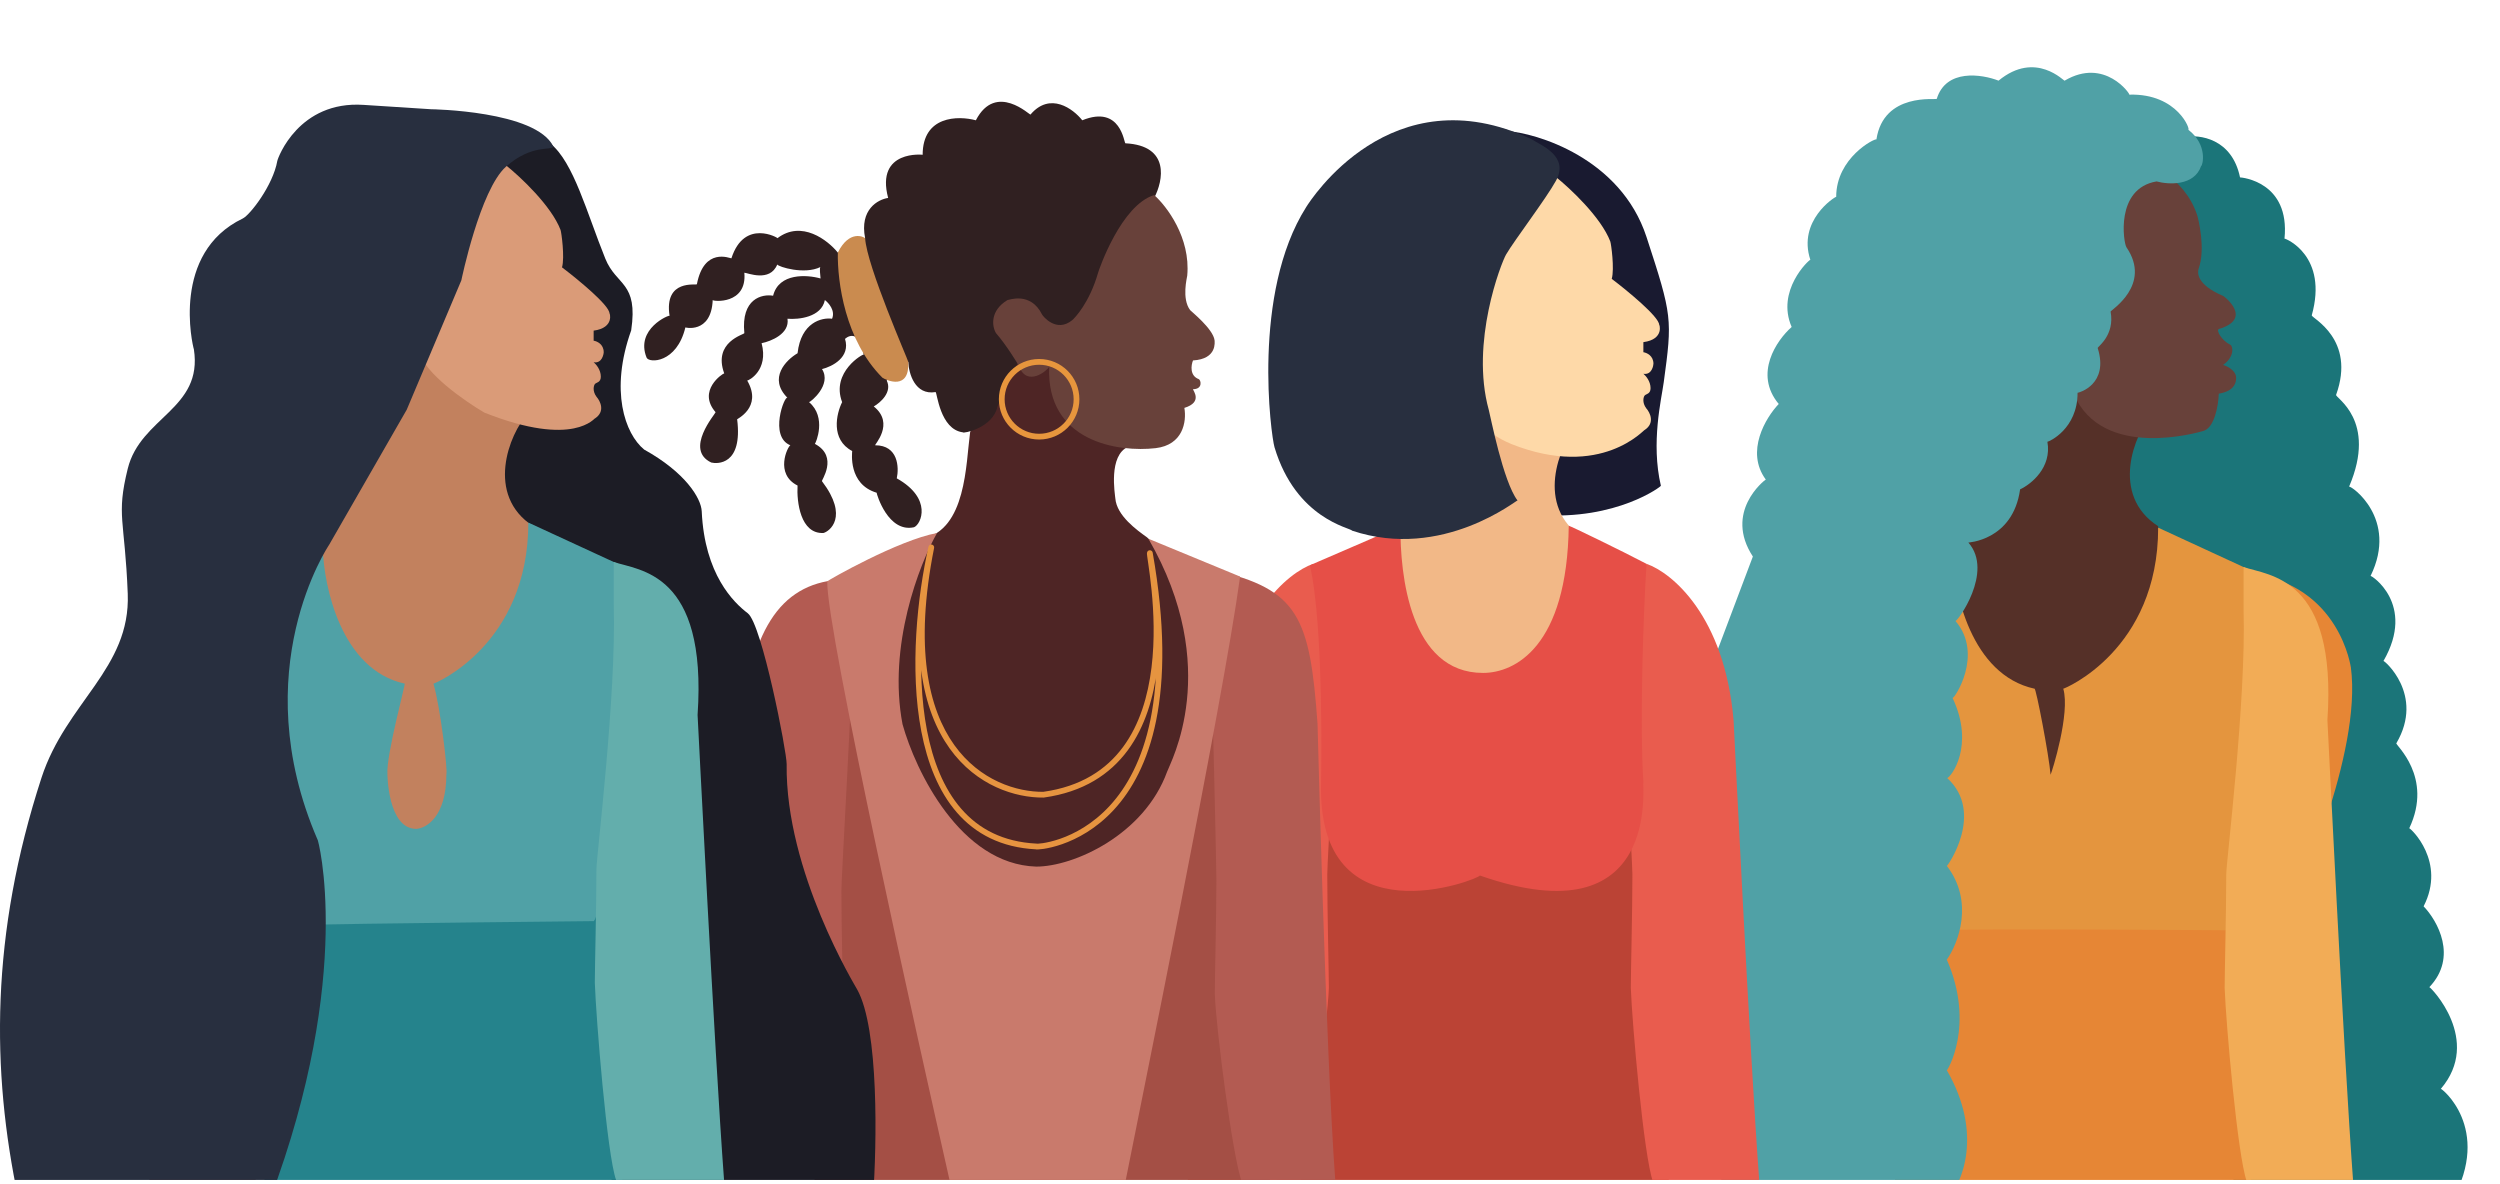 <svg width="378" height="179" viewBox="0 0 378 179" fill="none" xmlns="http://www.w3.org/2000/svg">
<g clip-path="url(#clip0_1_6920)">
<path d="M330.236 20.711C332.549 20.29 337.479 20.922 338.693 26.823C338.91 26.823 346.276 27.454 345.416 36.083C345.643 36.057 352.052 38.717 349.535 47.685C349.535 48.107 356.257 51.268 353.221 59.697C353.005 60.118 359.502 63.486 355.181 73.588C355.448 73.371 362.683 78.404 358.426 87.092C358.426 86.881 365.364 91.307 360.377 99.947C360.377 99.736 366.665 105.004 362.329 112.38C362.112 112.591 367.966 117.438 364.28 125.235C364.497 125.235 369.918 130.292 366.449 137.036C368.545 139.213 371.653 144.706 367.316 149.258C367.533 149.258 375.339 157.266 369.051 164.641C369.051 164.431 376.857 170.542 370.785 181.5H338.043L335.441 157.687L342.596 134.085L350.402 101.211L343.247 94.468L320.479 81.192L319.611 69.391L321.563 63.583L325.249 27.337L330.236 20.711Z" fill="#1B7579"/>
<path d="M331.908 105.706L340.192 86.703C353.925 88.451 355.451 101.119 355.451 100.901C357.195 114.006 346.911 136.174 346.911 136.392C341.898 156.05 337.794 161.405 337.794 161.841C337.968 167.433 340.046 177.277 341.064 181.5H286.129L292.233 131.917L299.863 133.883H318.61L329.292 120.122L331.908 105.706Z" fill="#E68635"/>
<path d="M326.315 79.563C319.01 74.867 322.691 65.576 325.445 62.604C319.358 62.604 312.617 57.459 310.008 54.342L309.574 55.647C306.892 57.169 301.529 60.343 301.529 60.865C301.529 61.387 296.021 67.17 293.267 69.996L294.571 83.259L292.18 105.871L294.571 115.873L304.355 131.745L320.88 122.613L328.924 102.393C328.054 95 326.315 80.085 326.315 79.563Z" fill="#553028"/>
<path d="M340.448 86.304L326.315 79.781C326.315 98.262 312.183 104.132 311.965 104.132C313.052 107.828 310.262 116.708 310.045 117.143C309.827 114.316 307.834 103.915 307.617 104.132C298.05 102.045 295.369 89.492 295.224 83.477L292.397 81.738L281.961 86.304L288.701 140.659C302.689 140.369 336.48 140.659 336.827 140.659C339.263 137.528 338.346 102.828 340.448 86.304Z" fill="#E4953E"/>
<path d="M276.379 118.538C275.235 120.255 277.333 123.386 278.525 124.738C274.949 124.738 273.136 116.485 273.041 116.153C271.896 112.147 270.338 111.941 269.703 112.338C267.986 114.055 267.795 121.638 268.272 125.215C269.225 129.984 272.564 135.707 272.802 135.945C275.473 140.333 285.202 143.178 289.733 144.053H292.356L294.025 135.945C289.256 134.514 288.149 129.507 288.063 129.268C287.11 126.598 283.533 123.704 281.864 122.592C276.618 116.63 276.618 118.538 276.379 118.538Z" fill="#C2815E"/>
<path d="M268.272 125.215C269.225 129.984 272.564 135.707 272.802 135.945L278.525 124.738C274.949 124.738 273.136 116.485 273.041 116.153C271.896 112.147 270.338 111.941 269.703 112.338C267.986 114.055 267.795 121.638 268.272 125.215Z" fill="#DC9B76"/>
<path d="M332.222 32.565C330.309 26.651 324.322 24.158 321.568 23.651L318.524 24.738L311.784 47.132L313.524 59.526C317.872 69.744 332.609 65.299 333.092 65.178C334.831 64.744 335.411 61.337 335.483 59.526C338.092 59.091 338.061 57.569 338.092 57.351C338.266 56.134 336.86 55.394 336.136 55.177C337.875 53.959 337.657 52.35 337.223 52.133C335.918 51.481 335.048 49.959 335.483 49.741C340.701 48.219 336.353 44.832 336.136 44.741C332.005 43.001 332.254 41.13 332.439 40.61C333.526 37.566 332.363 33 332.222 32.565Z" fill="#68413A"/>
<path d="M332.81 25.103C331.767 28.151 327.886 27.925 326.076 27.431C319.776 28.489 321.079 36.743 321.514 37.378C325.424 43.092 319.124 46.902 319.124 47.113C319.776 50.711 317.169 52.404 317.169 52.616C318.907 58.118 314.345 59.388 314.128 59.388C314.128 64.891 309.783 66.795 309.566 66.795C310.261 70.689 307.104 73.215 305.439 73.991C304.352 81.821 297.401 82.033 297.618 82.033C301.528 86.477 295.88 94.096 295.663 93.884C300.008 98.963 295.446 105.736 295.229 105.524C298.67 112.822 294.942 117.546 294.419 117.641C300.185 122.934 294.36 131.131 294.36 130.92C298.531 136.338 296.098 142.63 294.36 145.099C298.704 155.046 294.36 162.03 294.36 161.818C299.921 171.469 296.677 178.96 294.36 181.5H260.254V174.728L259.603 98.54L265.033 84.149C260.634 77.415 266.739 72.648 266.986 72.506C263.862 68.274 266.989 63.126 268.944 61.081C265.12 56.51 268.654 51.417 270.899 49.441C268.509 43.939 273.505 39.283 273.723 39.283C271.768 33.357 277.416 29.76 277.633 29.76C277.633 23.834 283.498 20.871 283.715 21.083C284.802 13.887 292.839 15.157 292.839 14.945C294.229 10.374 299.646 11.206 302.18 12.194C307.828 7.538 312.173 12.405 312.173 12.194C318.255 8.596 322.165 14.31 321.948 14.31C329.334 14.099 331.289 19.813 330.855 19.601C333.896 21.929 333.027 25.103 332.81 25.103Z" fill="#50A1A6"/>
<path d="M351.904 108.875C353.393 87.176 343.032 87.048 339.229 85.736V92.218C339.633 105.996 336.609 130.245 336.609 132.214C336.609 137.838 336.367 147.117 336.367 149.366C336.561 154.765 338.333 174.803 339.709 178.646H355.794C354.337 159.056 351.904 108.65 351.904 108.875Z" fill="#F2AC56"/>
<path d="M248.95 35.827C245.036 23.869 232.279 20.087 227.713 19.797L234.236 27.407L237.714 47.193L232.714 64.586L228.8 68.283C230.032 71.399 232.54 77.675 232.714 77.849C244.454 78.719 251.341 73.441 251.124 73.441C249.602 66.918 251.206 60.376 251.559 57.786C252.863 48.22 252.863 47.785 248.95 35.827Z" fill="#191A30"/>
<path d="M239.346 81.303C232.041 76.606 235.723 67.315 238.477 64.344C232.389 64.344 225.649 59.198 223.04 56.082L222.605 57.386C219.923 58.908 214.56 62.083 214.56 62.604C214.56 63.126 209.052 68.91 206.298 71.736L211.748 91.258L205.211 107.611L207.603 117.612L217.387 133.484L233.911 124.353L236.956 91.258C238.876 83.575 239.346 81.825 239.346 81.303Z" fill="#F2B887"/>
<path d="M243.477 36.514C242.086 32.861 237.389 28.469 235.215 26.73H228.91C226.591 36.151 221.996 54.995 222.17 54.995C222.866 58.125 220.249 63.657 228.511 67.135C242.209 72.571 248.695 64.778 248.695 64.996C250.261 63.952 249.493 62.387 248.913 61.735C248.261 60.865 248.478 59.995 248.695 59.778C248.913 59.56 249.565 59.56 249.565 58.691C249.565 57.647 248.84 56.806 248.478 56.516C249.783 56.734 250 55.212 250 54.995C250 53.777 248.985 53.328 248.478 53.255V51.733C251.739 51.298 250.87 48.907 250.87 49.124C250.87 47.907 246.086 43.978 243.695 42.166C244.13 40.645 243.602 36.84 243.477 36.514Z" fill="#FED9A8"/>
<path d="M193.021 178.406L197.823 122.708H250.16L252.32 178.406H193.021Z" fill="#BB4335"/>
<path d="M185.388 108.875C186.747 93.129 194.74 86.568 198.543 85.256L202.625 90.879C202.22 104.658 200.682 130.245 200.682 132.214C200.682 137.837 200.925 147.117 200.925 149.366C200.731 154.765 197.998 174.803 196.623 178.646H179.577C181.034 159.056 185.388 108.65 185.388 108.875Z" fill="#E95C4E"/>
<path d="M262.115 108.875C260.756 93.129 252.763 86.568 248.959 85.256L244.878 90.879C245.283 104.658 246.82 130.245 246.82 132.214C246.82 137.837 246.578 147.117 246.578 149.366C246.772 154.765 248.544 174.803 249.92 178.646H266.005C264.548 159.056 262.115 108.65 262.115 108.875Z" fill="#E95C4E"/>
<path d="M224.232 101.746C213.188 101.746 211.67 86.911 211.75 79.494C207.189 81.588 197.871 85.496 198.063 85.496C200.224 94.92 199.747 117.976 199.747 118.238C199.027 142.584 223.753 132.898 223.753 132.375C251.36 142.061 248.24 118.5 248.48 118.238C247.903 109.442 248.48 92.411 248.96 85.256C244.959 83.162 237.388 79.494 237.196 79.494C236.956 97.819 229.033 101.746 224.232 101.746Z" fill="#E64F47"/>
<path d="M235.251 27.347C237.327 23.591 233.004 21.984 231.555 21.042C210.31 11.069 198.112 30.337 197.495 31.312L197.49 31.32C189.228 44.365 192.185 65.891 192.707 67.63C195.968 78.501 204.23 79.805 204.447 80.24C218.145 84.806 229.451 75.457 229.451 75.674C227.277 72.848 225.343 62.847 225.103 61.977C222.276 51.758 226.989 39.74 227.712 38.495C228.953 36.357 233.729 30.101 235.251 27.347Z" fill="#282F3F"/>
<path d="M139.505 81.458C146.115 80.067 146.028 70.152 146.68 65.369L149.289 57.324L152.551 52.323H159.943L167.988 63.195C168.93 64.572 170.771 67.369 170.597 67.543C167.553 68.848 168.586 74.719 168.64 75.37C168.857 77.979 171.901 80.154 173.423 81.241L179.294 86.676L182.338 98.2V110.375L179.294 123.421L169.727 130.813L155.595 136.031L142.984 131.683L132.983 117.768L132.548 108.419V94.938C134.722 90.952 138.201 81.733 139.505 81.458Z" fill="#4E2525"/>
<path d="M121.479 114.105C123.24 107.768 127.248 97.619 134.948 96.299V114.785L156.291 143.114L158.691 178.805H123.16V162.213V156.451L119.987 131.281C116.467 120.281 120.685 116.965 121.479 114.105Z" fill="#A44F45"/>
<path d="M197.872 109.06C196.112 102.723 186.366 93.898 183.418 100.861L177.416 125.348L156.069 139.513V178.805H192.061L190.141 160.292V156.211L195.672 131.281C199.192 120.281 198.667 111.92 197.872 109.06Z" fill="#A44F45"/>
<path d="M111.925 111.203C113.284 95.412 117.878 88.376 126.761 87.656L129.162 93.156C128.757 106.973 127.219 132.634 127.219 134.608C127.219 140.247 127.462 149.553 127.462 151.808C127.268 157.222 124.954 166.001 123.578 169.855H107.555C109.011 150.21 111.925 110.978 111.925 111.203Z" fill="#B35B52"/>
<path d="M199.215 109.481C198.063 93.418 196.383 89.097 183.658 86.216L182.938 92.187C183.343 106.049 183.92 130.98 183.92 132.961C183.92 138.618 183.677 147.954 183.677 150.217C183.872 155.648 186.364 174.779 187.74 178.645H201.904C200.448 158.937 199.215 109.254 199.215 109.481Z" fill="#B35B52"/>
<path d="M187.501 87.176L173.642 81.458C184.948 101.026 176.903 115.376 176.468 116.681C172.99 126.248 162.336 131.031 156.683 131.031C145.203 130.683 138.419 116.536 136.463 109.506C134.201 97.678 138.999 85.3 141.681 80.589C135.81 81.676 125.298 87.679 125.081 87.896C124.907 95.201 139.005 158.239 143.566 178.405H170.215C171.896 169.762 184.891 106.454 187.501 87.176Z" fill="#C97A6C"/>
<g filter="url(#filter0_d_1_6920)">
<path d="M140.81 81.023L141.237 81.109C141.283 80.875 141.134 80.648 140.901 80.598C140.668 80.549 140.439 80.695 140.386 80.928L140.81 81.023ZM156.682 126.247H157.117V125.834L156.704 125.813L156.682 126.247ZM173.859 81.893L174.287 81.818C174.251 81.616 174.079 81.466 173.874 81.459C173.669 81.451 173.487 81.588 173.437 81.788L173.859 81.893ZM157.769 118.42L157.773 118.855L157.801 118.855L157.829 118.851L157.769 118.42ZM140.81 81.023L140.386 80.928C138.712 88.351 137.494 99.462 139.307 108.871C140.214 113.577 141.886 117.893 144.673 121.105C147.471 124.33 151.37 126.415 156.66 126.682L156.682 126.247L156.704 125.813C151.645 125.558 147.969 123.577 145.33 120.535C142.679 117.48 141.052 113.327 140.161 108.706C138.379 99.46 139.575 88.48 141.235 81.119L140.81 81.023ZM156.682 126.247H156.247C156.247 126.389 156.313 126.491 156.367 126.548C156.416 126.6 156.467 126.629 156.493 126.641C156.545 126.668 156.592 126.678 156.611 126.682C156.655 126.691 156.698 126.695 156.729 126.696C156.796 126.7 156.881 126.699 156.978 126.695C157.176 126.686 157.453 126.66 157.797 126.609C158.485 126.506 159.45 126.297 160.579 125.904C162.839 125.117 165.765 123.587 168.444 120.671C173.815 114.827 178.105 103.526 174.287 81.818L173.859 81.893L173.43 81.969C177.222 103.528 172.924 114.512 167.804 120.083C165.238 122.875 162.443 124.334 160.293 125.083C159.218 125.457 158.306 125.653 157.668 125.749C157.348 125.796 157.101 125.819 156.939 125.826C156.856 125.83 156.803 125.829 156.777 125.828C156.761 125.827 156.769 125.826 156.79 125.831C156.796 125.832 156.834 125.84 156.881 125.863C156.904 125.874 156.952 125.901 157 125.952C157.052 126.007 157.117 126.108 157.117 126.247H156.682ZM173.859 81.893L173.437 81.788C173.419 81.859 173.419 81.927 173.419 81.961C173.42 82.005 173.423 82.053 173.427 82.102C173.435 82.199 173.45 82.324 173.469 82.468C173.508 82.757 173.568 83.157 173.638 83.641C173.779 84.614 173.965 85.956 174.122 87.551C174.437 90.745 174.631 94.943 174.106 99.207C173.582 103.474 172.34 107.774 169.809 111.201C167.288 114.614 163.467 117.19 157.709 117.989L157.769 118.42L157.829 118.851C163.813 118.02 167.845 115.323 170.509 111.718C173.162 108.126 174.435 103.661 174.97 99.313C175.505 94.961 175.305 90.693 174.988 87.466C174.829 85.851 174.64 84.494 174.498 83.516C174.427 83.025 174.369 82.636 174.331 82.353C174.312 82.212 174.3 82.105 174.293 82.029C174.29 81.99 174.289 81.966 174.289 81.953C174.289 81.929 174.291 81.955 174.281 81.999L173.859 81.893ZM157.769 118.42L157.765 117.985C153.785 118.021 148.169 116.328 144.289 110.91C140.409 105.492 138.206 96.263 141.237 81.109L140.81 81.023L140.384 80.938C137.327 96.223 139.509 105.729 143.582 111.417C147.656 117.106 153.564 118.892 157.773 118.855L157.769 118.42Z" fill="#E69440"/>
</g>
<path d="M170.162 21.667C176.946 22.015 175.888 27.32 174.511 29.929C173.061 29.422 173.554 31.32 173.206 31.668C172.858 32.016 166.104 42.829 163.422 48.627L153.855 54.933L150.811 61.455C150.159 64.717 145.593 65.586 145.593 65.369C142.115 64.934 141.68 59.281 141.462 59.281C138.331 59.803 137.404 56.455 137.331 54.715C136.244 55.585 134.07 57.368 134.07 57.542C134.94 59.281 133.128 60.876 132.113 61.455C135.374 64.064 132.113 67.326 132.33 67.326C135.809 67.326 135.954 70.659 135.592 72.326C141.027 75.37 139.288 79.284 138.201 79.719C134.287 80.588 132.548 74.718 132.548 74.501C128.199 73.196 128.852 68.413 128.852 68.195C125.547 66.456 126.46 62.542 127.33 60.803C125.59 56.237 130.591 53.411 130.591 53.628C130.069 50.149 128.489 50.584 127.765 51.236C128.634 54.019 125.808 55.44 124.286 55.802C125.808 58.194 122.546 60.803 122.329 60.803C125.039 63.096 123.352 66.987 123.208 67.113C126.89 69.072 124.069 72.761 124.286 72.761C128.417 78.197 125.373 80.371 124.503 80.588C121.024 80.762 120.445 75.878 120.59 73.413C117.111 71.674 119.068 67.543 119.503 67.326C116.241 66.021 118.633 59.716 119.068 60.151C116.111 57.194 118.85 54.425 120.59 53.411C121.111 48.714 124.286 47.975 125.808 48.193C126.33 46.975 125.3 45.801 124.721 45.366C124.199 47.975 120.735 48.337 119.068 48.193C119.416 50.454 116.604 51.599 115.154 51.889C116.241 56.02 113.197 57.542 112.98 57.542C115.371 61.673 111.24 63.412 111.458 63.412C112.328 70.37 108.414 70.152 107.544 69.935C103.413 67.978 108.197 62.542 108.197 62.325C105.37 59.064 109.284 56.455 109.501 56.455C107.762 51.671 112.545 50.584 112.545 50.367C112.023 45.149 115.227 44.424 116.893 44.714C117.763 41.235 122.039 41.525 124.068 42.105C124.001 41.565 123.908 40.522 124.036 40.381C121.603 41.57 117.695 40.341 117.521 39.992C116.408 42.735 112.977 41.235 112.545 41.235C112.98 46.089 107.762 45.583 107.762 45.366C107.544 50.584 103.413 49.497 103.631 49.497C102.326 54.933 98.112 54.943 97.76 54.063C96.021 49.715 101.239 47.54 101.239 47.758C100.369 42.105 105.37 43.192 105.37 42.974C106.457 37.321 110.371 39.061 110.588 39.061C112.545 32.973 117.763 36.017 117.546 36.017C121.198 33.234 125.156 36.307 126.677 38.191C127.475 38.264 129.026 38.539 128.852 39.061C128.634 39.713 130.374 35.582 130.809 36.017C129.939 31.668 132.765 30.146 134.287 29.929C132.331 22.537 139.723 23.406 139.505 23.406C139.505 17.492 144.869 17.463 147.55 18.188C150.594 12.318 155.812 17.536 155.812 17.318C158.769 13.84 162.262 16.449 163.639 18.188C169.51 15.796 169.945 21.667 170.162 21.667Z" fill="#302021"/>
<path d="M133.418 57.106C127.765 51.454 126.605 42.612 126.678 38.191C128.417 34.712 130.592 35.799 130.809 36.016C131.026 40.147 137.331 54.497 137.331 54.715C137.549 59.063 134.07 57.541 133.418 57.106Z" fill="#CA8B4F"/>
<path d="M174.511 29.494C176.395 31.161 180.033 35.93 179.511 41.67C179.485 41.965 178.642 45.149 179.946 46.888C180.079 47.065 183.425 49.715 183.643 51.454C183.643 51.671 184.077 54.28 180.381 54.498C180.091 55.222 179.859 56.803 181.251 57.324C181.581 57.448 181.903 58.846 180.381 58.846C180.381 59.064 181.903 60.803 179.077 61.673C179.439 63.775 178.859 67.278 174.728 67.761C169.161 68.411 158.168 66.855 158.635 55.447C158.408 55.985 155.292 58.617 154.073 55.367C153.856 54.933 152.116 52.106 150.594 50.367C149.942 49.28 149.725 46.931 152.334 45.366C152.551 45.366 155.812 44.062 157.552 47.54C157.69 47.817 159.726 50.367 162.118 48.41C162.476 48.117 164.727 45.801 166.031 41.235C166.173 40.738 169.51 31.016 174.511 29.494Z" fill="#68413A"/>
<circle cx="157.117" cy="60.368" r="5.653" stroke="#E7963D" stroke-width="0.87"/>
<path d="M74.904 73.972C75.702 58.556 75.978 24.766 75.629 24.766L79.983 20.206L83.247 21.726C86.73 24.549 88.71 32.129 91.518 39.096C93.203 43.277 96.524 42.571 95.436 49.953C92.171 59.072 94.493 65.586 97.395 67.975C103.663 71.449 106.012 75.357 106.101 77.311C106.536 86.865 110.933 91.108 113.066 92.728C115.198 94.347 118.967 113.698 118.942 115.526C118.725 131.811 129.39 149.181 129.607 149.615C132.916 155.521 132.582 173.065 132.002 181.099H92.824L89.777 157.649L99.872 124.628L80.186 83.095L74.904 73.972Z" fill="#1C1C25"/>
<path d="M80.627 79.563C73.322 74.867 77.004 65.575 79.758 62.604C73.67 62.604 66.93 57.458 64.321 54.342L63.886 55.646C61.205 57.168 55.841 60.343 55.841 60.864C55.841 61.386 50.333 67.17 47.579 69.996L48.884 83.259L46.492 105.871L48.884 115.872L58.668 131.744L75.192 122.613L83.237 102.392C82.367 95 80.627 80.085 80.627 79.563Z" fill="#C2815E"/>
<path d="M85.477 104.939L93.761 85.936C107.495 87.683 103.85 101.599 103.85 101.381C105.594 114.486 95.31 136.653 95.31 136.872C90.296 156.53 91.363 160.637 91.363 161.074C91.537 166.666 93.616 176.509 94.633 180.732H39.698L45.802 131.15L53.432 133.115H72.18L82.861 119.355L85.477 104.939Z" fill="#25838C"/>
<path d="M94.018 85.536L79.885 79.013C79.885 97.494 65.753 103.365 65.535 103.365C66.623 107.061 67.71 116.628 67.492 117.062C67.492 123.498 64.448 125.252 62.926 125.324C58.578 125.324 58.578 116.845 58.578 117.062C58.361 114.236 61.404 103.147 61.187 103.365C51.62 101.277 48.939 88.725 48.794 82.71L45.967 80.97L33.851 86.936L42.271 139.892C56.259 139.602 89.441 139.273 89.788 139.273C92.224 136.142 91.916 102.06 94.018 85.536Z" fill="#50A1A6"/>
<path d="M105.474 108.108C106.963 86.409 96.602 86.281 92.798 84.968V91.451C93.203 105.229 90.179 129.478 90.179 131.446C90.179 137.07 89.936 146.349 89.936 148.599C90.13 153.997 91.774 174.562 93.149 178.405H109.475C108.018 158.816 105.474 107.883 105.474 108.108Z" fill="#63AEAC"/>
<path d="M30.692 118.538C29.547 120.255 31.646 123.387 32.838 124.738C29.261 124.738 27.448 116.486 27.353 116.154C26.209 112.147 24.651 111.941 24.015 112.338C22.298 114.055 22.107 121.638 22.584 125.215C23.538 129.984 26.877 135.707 27.115 135.945C29.786 140.333 39.514 143.178 44.045 144.053H46.668L48.337 135.945C43.568 134.514 42.461 129.507 42.376 129.269C41.422 126.598 37.845 123.705 36.176 122.592C30.93 116.63 30.93 118.538 30.692 118.538Z" fill="#C2815E"/>
<path d="M22.584 125.215C23.538 129.984 26.877 135.707 27.115 135.945L32.838 124.738C29.261 124.738 27.448 116.486 27.353 116.154C26.209 112.147 24.651 111.941 24.015 112.338C22.298 114.055 22.107 121.638 22.584 125.215Z" fill="#DC9B76"/>
<path d="M84.758 34.773C83.367 31.121 78.671 26.729 76.496 24.989H70.191C67.872 34.411 63.277 53.255 63.451 53.255C64.147 56.385 70.264 60.647 73.235 62.386C86.933 67.822 89.977 63.038 89.977 63.256C91.542 62.212 90.774 60.647 90.194 59.995C89.542 59.125 89.759 58.255 89.977 58.038C90.194 57.82 90.846 57.82 90.846 56.951C90.846 55.907 90.122 55.066 89.759 54.776C91.064 54.994 91.281 53.472 91.281 53.255C91.281 52.037 90.267 51.588 89.759 51.515V49.993C93.021 49.558 92.151 47.167 92.151 47.384C92.151 46.166 87.368 42.238 84.976 40.426C85.411 38.905 84.883 35.1 84.758 34.773Z" fill="#DA9B78"/>
<path d="M26.937 119.886C28.297 104.095 34.331 96.579 43.214 95.859L37.692 102.061C37.288 115.878 42.232 141.317 42.232 143.291C42.232 148.93 42.475 158.236 42.475 160.492C42.281 165.906 39.966 174.685 38.59 178.538H22.567C24.024 158.894 26.937 119.661 26.937 119.886Z" fill="#B35B52"/>
<path d="M83.672 22.163C81.063 16.728 65.188 16.517 65.188 16.517L54.972 15.858C45.188 15.206 42.017 23.826 41.927 24.338C41.274 28.034 37.795 32.513 36.708 33.035C25.837 38.253 29.099 52.167 29.316 52.82C30.708 61.865 21.244 63.043 19.315 70.866C17.546 78.038 18.88 78.476 19.315 89.782C19.749 101.088 9.98 106.197 6.269 117.612C-1.433 141.307 -1.341 161.821 2.79 181.317C15.473 181.099 40.839 180.795 40.839 181.317C53.667 147.181 48.014 126.526 48.014 126.961C36.926 101.305 49.754 82.389 49.754 82.389L61.495 61.952L69.757 42.384C69.757 42.384 72.583 28.686 76.497 25.207C80.41 21.729 83.454 22.816 83.672 22.163Z" fill="#282F3F"/>
</g>
<defs>
<filter id="filter0_d_1_6920" x="136.668" y="80.588" width="40.817" height="49.589" filterUnits="userSpaceOnUse" color-interpolation-filters="sRGB">
<feFlood flood-opacity="0" result="BackgroundImageFix"/>
<feColorMatrix in="SourceAlpha" type="matrix" values="0 0 0 0 0 0 0 0 0 0 0 0 0 0 0 0 0 0 127 0" result="hardAlpha"/>
<feOffset dy="1.739"/>
<feGaussianBlur stdDeviation="0.87"/>
<feComposite in2="hardAlpha" operator="out"/>
<feColorMatrix type="matrix" values="0 0 0 0 0 0 0 0 0 0 0 0 0 0 0 0 0 0 0.25 0"/>
<feBlend mode="normal" in2="BackgroundImageFix" result="effect1_dropShadow_1_6920"/>
<feBlend mode="normal" in="SourceGraphic" in2="effect1_dropShadow_1_6920" result="shape"/>
</filter>
<clipPath id="clip0_1_6920">
<rect width="377.881" height="169.974" fill="white" transform="translate(0 8.43)"/>
</clipPath>
</defs>
</svg>
